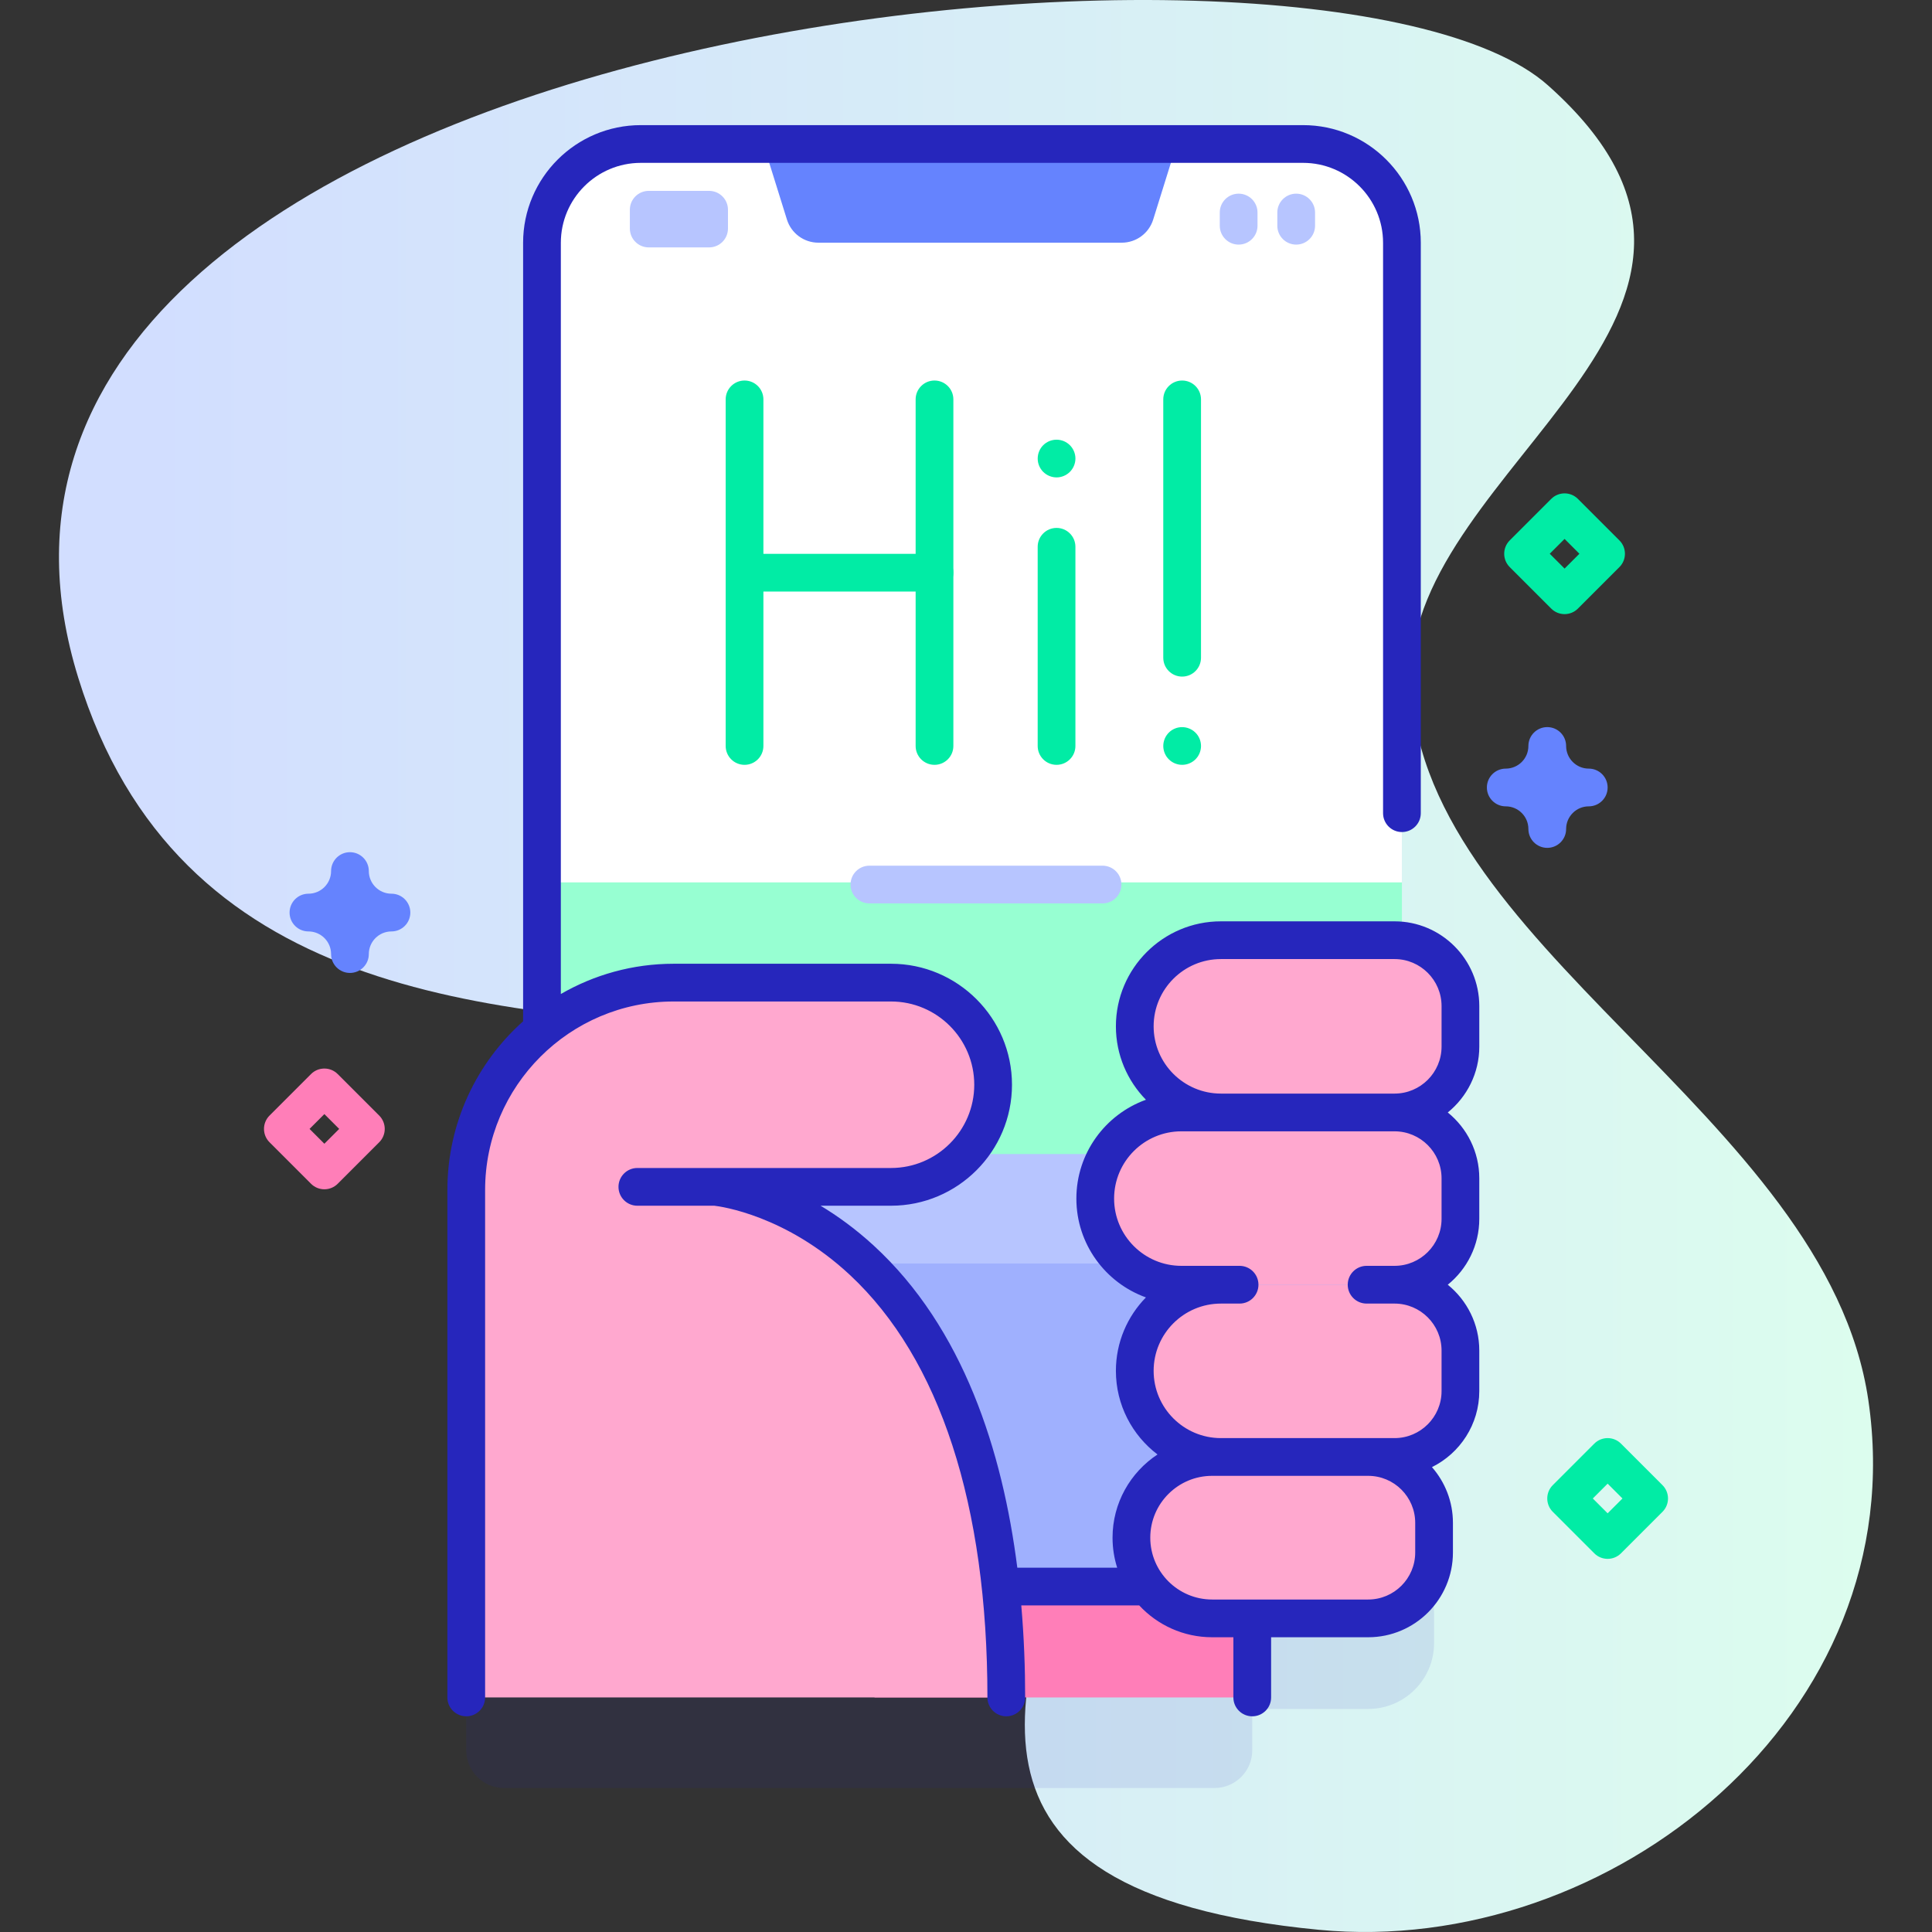 <?xml version="1.0" encoding="UTF-8"?> <svg xmlns="http://www.w3.org/2000/svg" xmlns:xlink="http://www.w3.org/1999/xlink" height="256px" viewBox="0 0 512 512" width="256px"><rect x="0" y="0" width="512" height="512" fill="#333333" stroke="none"/> <linearGradient id="SVGID_1_" gradientUnits="userSpaceOnUse" x1="15.63" x2="496.37" y1="256" y2="256"> <stop offset=".049" stop-color="#d2deff"></stop> <stop offset=".999" stop-color="#dcfdee"></stop> </linearGradient> <g> <g> <g> <path d="m20.722 179.563c26.255 85.007 107.775 89.005 182.131 93.553 244.867 14.978-63.002 218.186 146.697 238.304 77.136 7.4 157.788-56.956 145.59-140.291-11.107-75.879-121.152-121.073-121.207-191.979-.043-55.945 103.86-96.409 36.272-156.553-60.249-53.612-442.871-15.888-389.483 156.966z" fill="url(#SVGID_1_)"></path> </g> <g> <g> <path d="m371.524 88.35c0-14.464-11.726-26.19-26.19-26.19h-175.52c-14.46 0-26.19 11.72-26.19 26.19v208.56c-12.251 10.082-20.065 25.361-20.065 42.465v124.465c0 5.523 4.477 10 10 10h188.302c5.523 0 10-4.477 10-10v-10.951h30.724c9.643 0 17.459-7.817 17.459-17.459v-7.857c0-6.371-3.424-11.929-8.521-14.978v-324.245z" fill="#2626bc" opacity=".1"></path> <g> <path d="m231.761 399.79h100.101v50.05h-100.101z" fill="#ff7eb8"></path> <g> <g> <path d="m371.524 64.35v329.91c0 14.47-11.72 26.19-26.19 26.19h-175.52c-14.46 0-26.19-11.72-26.19-26.19v-329.91c0-14.47 11.73-26.19 26.19-26.19h175.52c14.47 0 26.19 11.72 26.19 26.19z" fill="#fff"></path> <path d="m143.624 233.84v160.42c0 14.47 11.73 26.19 26.19 26.19h175.52c14.47 0 26.19-11.72 26.19-26.19v-160.42z" fill="#97ffd2"></path> <path d="m143.624 305.84v88.42c0 14.47 11.73 26.19 26.19 26.19h175.52c14.47 0 26.19-11.72 26.19-26.19v-88.42z" fill="#b7c5ff"></path> <path d="m143.624 334.84v59.42c0 14.47 11.73 26.19 26.19 26.19h175.52c14.47 0 26.19-11.72 26.19-26.19v-59.42z" fill="#9fb0fe"></path> <path d="m305.608 58.185 6.248-20.025h-109.558l6.248 20.025c1.138 3.646 4.514 6.13 8.334 6.13h80.395c3.819 0 7.195-2.483 8.333-6.13z" fill="#6583fe"></path> </g> </g> <g fill="#ffa8cf"> <path d="m123.56 449.84v-134.465c0-30.359 24.611-54.97 54.97-54.97h57.596c14.946 0 27.062 12.116 27.062 27.062 0 14.946-12.116 27.062-27.062 27.062h-46.559s77.112 6.111 77.112 135.311"></path> <g> <path d="m369.569 294.812h-46.019c-12.606 0-22.825-10.219-22.825-22.825 0-12.606 10.219-22.825 22.825-22.825h46.019c9.643 0 17.459 7.817 17.459 17.459v10.732c.001 9.643-7.816 17.459-17.459 17.459z"></path> <path d="m369.569 340.463h-56.494c-12.606 0-22.825-10.219-22.825-22.825 0-12.606 10.219-22.825 22.825-22.825h56.494c9.643 0 17.459 7.817 17.459 17.459v10.732c.001 9.642-7.816 17.459-17.459 17.459z"></path> <path d="m369.569 386.113h-46.019c-12.606 0-22.825-10.219-22.825-22.825 0-12.606 10.219-22.825 22.825-22.825h46.019c9.643 0 17.459 7.817 17.459 17.459v10.732c.001 9.642-7.816 17.459-17.459 17.459z"></path> <path d="m362.586 428.889h-41.361c-11.812 0-21.388-9.576-21.388-21.388 0-11.812 9.576-21.388 21.388-21.388h41.361c9.643 0 17.459 7.817 17.459 17.459v7.857c0 9.643-7.817 17.46-17.459 17.46z"></path> </g> </g> </g> <g> <path d="m187.92 65.563h-16c-2.761 0-5-2.239-5-5v-4.98c0-2.761 2.239-5 5-5h16c2.761 0 5 2.239 5 5v4.98c0 2.761-2.239 5-5 5z" fill="#b7c5ff"></path> <g> <g> <path d="m328.253 64.822c-2.761 0-5-2.239-5-5v-3.5c0-2.761 2.239-5 5-5s5 2.239 5 5v3.5c0 2.762-2.239 5-5 5z" fill="#b7c5ff"></path> </g> <g> <path d="m343.503 64.822c-2.761 0-5-2.239-5-5v-3.5c0-2.761 2.239-5 5-5s5 2.239 5 5v3.5c0 2.762-2.239 5-5 5z" fill="#b7c5ff"></path> </g> </g> </g> <path d="m92.741 257.84c-2.761 0-5-2.238-5-5 0-3.309-2.691-6-6-6-2.761 0-5-2.238-5-5s2.239-5 5-5c3.309 0 6-2.691 6-6 0-2.762 2.239-5 5-5s5 2.238 5 5c0 3.309 2.691 6 6 6 2.761 0 5 2.238 5 5s-2.239 5-5 5c-3.309 0-6 2.691-6 6 0 2.762-2.239 5-5 5z" fill="#6583fe"></path> <path d="m410.039 224.691c-2.762 0-5-2.238-5-5 0-3.309-2.691-6-6-6-2.762 0-5-2.238-5-5s2.238-5 5-5c3.309 0 6-2.692 6-6.001 0-2.762 2.238-5 5-5s5 2.238 5 5c0 3.309 2.691 6.001 6 6.001 2.762 0 5 2.238 5 5s-2.238 5-5 5c-3.309 0-6 2.691-6 6 0 2.762-2.238 5-5 5z" fill="#6583fe"></path> <path d="m414.628 162.749c-1.279 0-2.56-.488-3.535-1.465l-11-11c-1.953-1.952-1.953-5.118 0-7.07l11-11c1.951-1.953 5.119-1.953 7.07 0l11 11c1.953 1.952 1.953 5.118 0 7.07l-11 11c-.975.977-2.256 1.465-3.535 1.465zm-3.929-16 3.929 3.929 3.929-3.929-3.929-3.929z" fill="#01eca5"></path> <path d="m426.039 413.113c-1.279 0-2.56-.488-3.535-1.465l-11-11c-1.953-1.952-1.953-5.118 0-7.07l11-11c1.951-1.953 5.119-1.953 7.07 0l11 11c1.953 1.952 1.953 5.118 0 7.07l-11 11c-.975.977-2.256 1.465-3.535 1.465zm-3.929-16 3.929 3.929 3.929-3.929-3.929-3.929z" fill="#01eca5"></path> <path d="m85.961 315.174c-1.28 0-2.559-.488-3.536-1.465l-11-11c-1.953-1.952-1.953-5.118 0-7.07l11-11c1.953-1.953 5.118-1.953 7.071 0l11 11c1.953 1.952 1.953 5.118 0 7.07l-11 11c-.976.977-2.255 1.465-3.535 1.465zm-3.929-16 3.929 3.929 3.929-3.929-3.929-3.929z" fill="#ff7eb8"></path> </g> <g> <g> <g> <path d="m197.31 202.69c-2.761 0-5-2.238-5-5v-91.846c0-2.762 2.239-5 5-5s5 2.238 5 5v91.846c0 2.762-2.239 5-5 5z" fill="#01eca5"></path> </g> <g> <path d="m247.653 202.69c-2.761 0-5-2.238-5-5v-91.846c0-2.762 2.239-5 5-5s5 2.238 5 5v91.846c0 2.762-2.238 5-5 5z" fill="#01eca5"></path> </g> <g> <path d="m279.997 202.69c-2.762 0-5-2.238-5-5v-52.787c0-2.762 2.238-5 5-5s5 2.238 5 5v52.787c0 2.762-2.238 5-5 5z" fill="#01eca5"></path> </g> <path d="m247.653 156.768h-46.758c-2.761 0-5-2.238-5-5s2.239-5 5-5h46.758c2.761 0 5 2.238 5 5s-2.238 5-5 5z" fill="#01eca5"></path> </g> <path d="m280 126.52c-.33 0-.66-.04-.98-.1-.319-.07-.63-.16-.939-.29-.3-.12-.59-.28-.86-.46s-.53-.391-.76-.62c-.23-.23-.44-.48-.62-.76-.18-.271-.34-.561-.46-.86-.13-.3-.22-.62-.29-.939-.06-.32-.09-.65-.09-.971 0-1.319.53-2.609 1.46-3.54.229-.229.49-.439.76-.62.271-.18.561-.33.86-.46.31-.12.62-.22.939-.279.641-.13 1.311-.13 1.95 0 .32.06.64.159.94.279.3.13.59.28.859.46.271.181.53.391.761.62.93.931 1.47 2.221 1.47 3.54 0 .32-.04.65-.101.971-.069.319-.159.64-.29.939-.119.3-.279.59-.46.86-.18.279-.39.529-.619.76-.23.229-.49.44-.761.62-.27.18-.56.34-.859.46-.301.13-.62.22-.94.29-.321.059-.651.1-.97.1z" fill="#01eca5"></path> <g> <path d="m313.279 179.306c-2.762 0-5-2.238-5-5v-68.461c0-2.762 2.238-5 5-5s5 2.238 5 5v68.461c0 2.761-2.238 5-5 5z" fill="#01eca5"></path> </g> <path d="m313.28 202.689c-1.32 0-2.601-.529-3.53-1.46-.24-.239-.44-.489-.63-.76-.181-.28-.33-.57-.46-.87-.12-.3-.221-.609-.28-.93-.07-.32-.1-.65-.1-.98 0-.319.029-.649.1-.979.06-.311.16-.63.28-.931.13-.3.279-.59.46-.859.18-.28.39-.53.62-.76.229-.24.489-.44.76-.631.27-.18.56-.329.87-.46.3-.119.609-.22.93-.279 1.62-.33 3.35.2 4.51 1.37.24.229.44.479.63.76.181.27.33.56.46.859.12.301.221.62.28.931.07.33.101.66.101.979 0 .33-.03.66-.101.98-.06.32-.16.63-.28.93-.13.3-.279.59-.46.87-.189.271-.399.521-.63.76-.93.931-2.21 1.46-3.53 1.46z" fill="#01eca5"></path> </g> <g> <path d="m292.188 239.414h-61.788c-2.761 0-5-2.238-5-5s2.239-5 5-5h61.788c2.761 0 5 2.238 5 5s-2.239 5-5 5z" fill="#b7c5ff"></path> </g> </g> </g> <path d="m392.029 277.353v-10.731c0-12.384-10.075-22.459-22.46-22.459h-46.019c-15.343 0-27.825 12.482-27.825 27.825 0 7.569 3.041 14.438 7.962 19.459-10.737 3.86-18.437 14.142-18.437 26.191s7.7 22.331 18.437 26.191c-4.92 5.021-7.962 11.89-7.962 19.459 0 9.037 4.333 17.078 11.027 22.164-7.171 4.722-11.917 12.84-11.917 22.049 0 2.771.432 5.441 1.227 7.952h-26.465c-3.913-30.75-14.226-63.515-38.095-85.403-4.761-4.366-9.526-7.809-14.042-10.521h18.665c17.679 0 32.061-14.383 32.061-32.063 0-17.679-14.383-32.062-32.061-32.062h-57.595c-10.885 0-21.093 2.93-29.902 8.02v-199.074c0-11.684 9.505-21.189 21.189-21.189h175.52c11.684 0 21.189 9.506 21.189 21.189v151.152c0 2.762 2.238 5 5 5s5-2.238 5-5v-151.152c0-17.198-13.991-31.189-31.189-31.189h-175.52c-17.198 0-31.189 13.991-31.189 31.189v206.307c-12.304 10.99-20.068 26.962-20.068 44.719v134.464c0 2.762 2.239 5 5 5s5-2.238 5-5v-134.465c0-27.554 22.417-49.97 49.97-49.97h57.596c12.165 0 22.061 9.897 22.061 22.063s-9.897 22.062-22.061 22.062h-46.559-20.661c-2.761 0-5 2.238-5 5s2.239 5 5 5h20.407c1.773.203 18.981 2.547 35.931 18.354 23.835 22.228 36.434 60.941 36.434 111.956 0 2.762 2.238 5 5 5s5-2.238 5-5c0-7.663-.294-15.892-1.026-24.387h31.254c4.822 5.184 11.695 8.436 19.316 8.436h5.637v15.951c0 2.762 2.238 5 5 5s5-2.238 5-5v-15.951h25.725c12.384 0 22.459-10.075 22.459-22.459v-7.857c0-5.652-2.104-10.82-5.563-14.771 7.426-3.668 12.547-11.319 12.547-20.146v-10.732c0-7.044-3.263-13.338-8.353-17.459 5.091-4.121 8.353-10.415 8.353-17.459v-10.732c0-7.044-3.263-13.338-8.353-17.459 5.093-4.124 8.355-10.418 8.355-17.462zm-16.984 134.077c0 6.87-5.589 12.459-12.459 12.459h-41.361c-9.037 0-16.389-7.352-16.389-16.388s7.352-16.388 16.389-16.388h2.326 39.035c6.87 0 12.459 5.589 12.459 12.459zm6.984-99.159v10.732c0 6.87-5.59 12.459-12.46 12.459h-7.405c-2.762 0-5 2.238-5 5s2.238 5 5 5h7.405c6.87 0 12.46 5.589 12.46 12.459v10.732c0 6.87-5.59 12.459-12.46 12.459h-6.983-39.035c-9.829 0-17.825-7.996-17.825-17.825s7.996-17.825 17.825-17.825h4.952c2.762 0 5-2.238 5-5s-2.238-5-5-5h-4.952-10.476c-9.829 0-17.825-7.996-17.825-17.825s7.996-17.825 17.825-17.825h10.476 46.019c6.869.001 12.459 5.589 12.459 12.459zm-58.478-22.458c-9.829 0-17.825-7.996-17.825-17.825s7.996-17.825 17.825-17.825h46.019c6.87 0 12.46 5.589 12.46 12.459v10.731c0 6.87-5.59 12.46-12.46 12.46z" fill="#2626bc"></path> </g> </svg> 